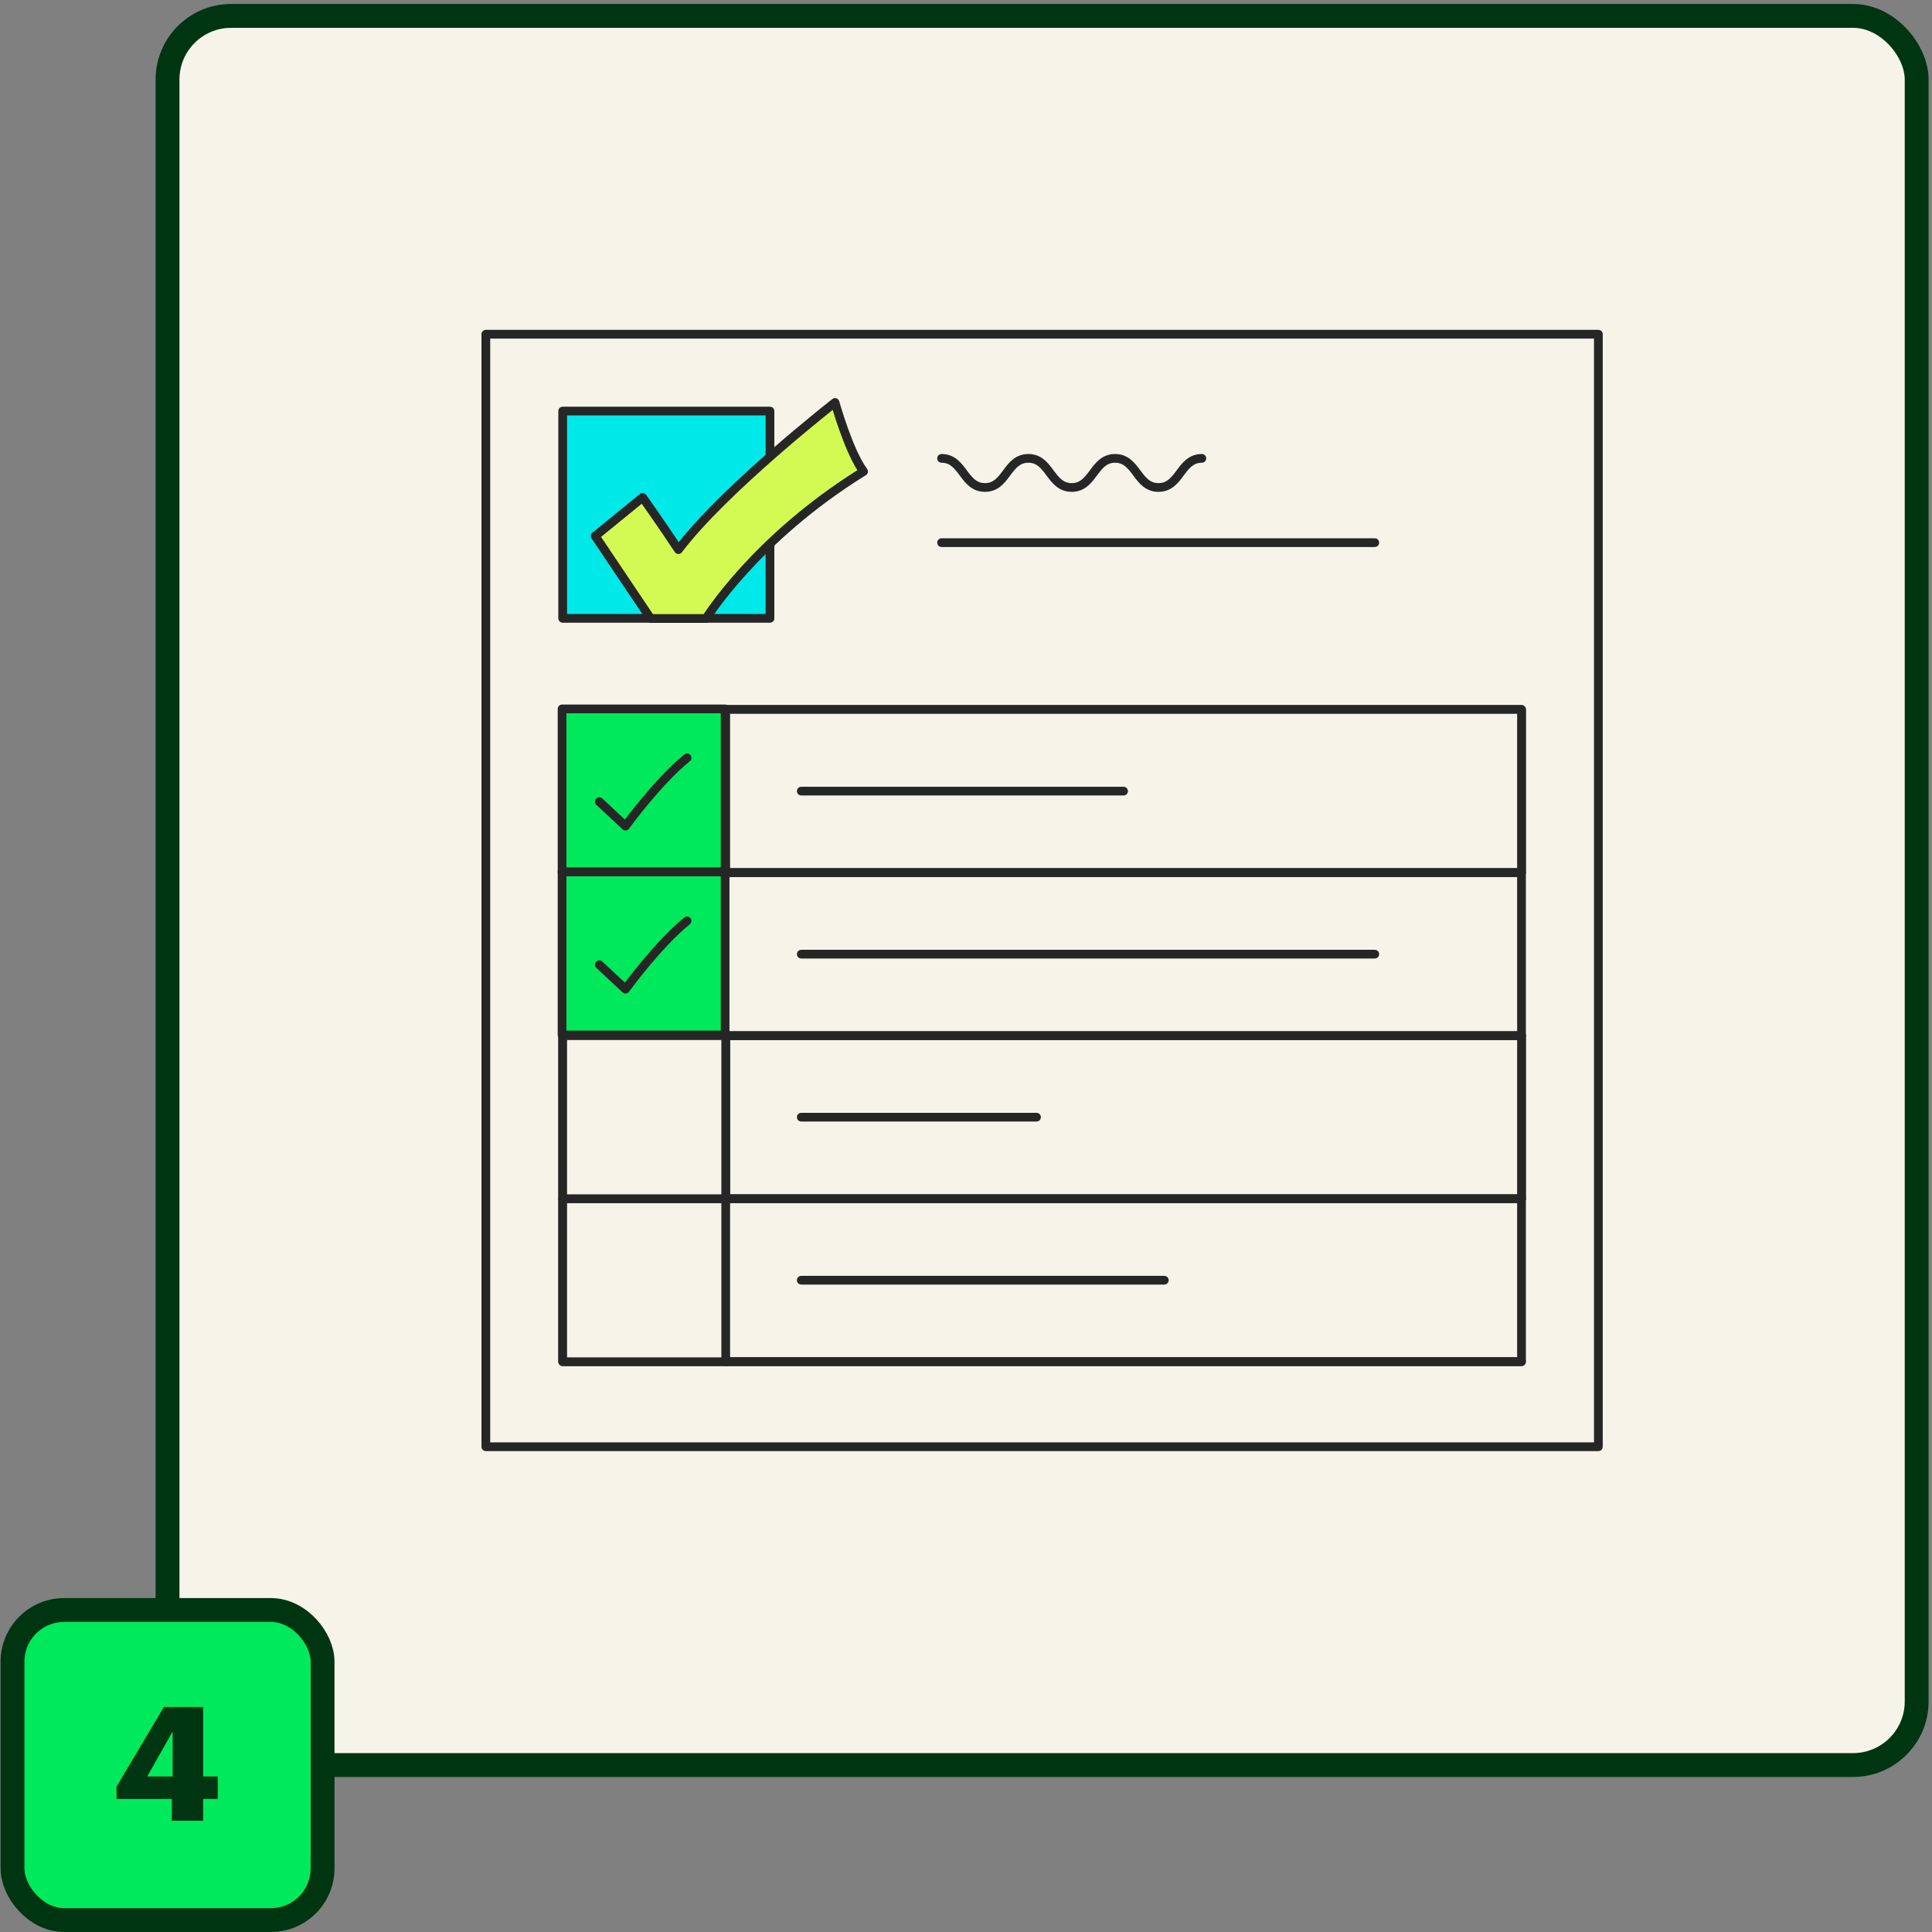 <svg width="243" height="243" viewBox="0 0 243 243" fill="none" xmlns="http://www.w3.org/2000/svg">
<rect x="0" y="0" width="243" height="243" fill="#808080" stroke="none"/>
<rect x="21.072" y="2" width="220" height="220" rx="8" fill="#F6F4E9"/>
<rect x="21.072" y="2" width="220" height="220" rx="8" stroke="#003512" stroke-width="3"/>
<path d="M201.037 42.035H61.107V181.965H201.037V42.035Z" fill="#F6F4E9"/>
<path fill-rule="evenodd" clip-rule="evenodd" d="M60.558 42.035C60.558 41.732 60.804 41.486 61.107 41.486H201.037C201.34 41.486 201.586 41.732 201.586 42.035V181.965C201.586 182.268 201.34 182.514 201.037 182.514H61.107C60.804 182.514 60.558 182.268 60.558 181.965V42.035ZM61.656 42.584V181.415H200.487V42.584H61.656Z" fill="#262626"/>
<path d="M96.844 51.702H70.773V77.772H96.844V51.702Z" fill="#00E9E9"/>
<path fill-rule="evenodd" clip-rule="evenodd" d="M70.224 51.702C70.224 51.399 70.47 51.153 70.773 51.153H96.844C97.148 51.153 97.394 51.399 97.394 51.702V77.773C97.394 78.076 97.148 78.322 96.844 78.322H70.773C70.47 78.322 70.224 78.076 70.224 77.773V51.702ZM71.323 52.251V77.224H96.295V52.251H71.323Z" fill="#262626"/>
<path d="M191.37 89.234H70.773V171.255H191.37V89.234Z" fill="#F6F4E9"/>
<path fill-rule="evenodd" clip-rule="evenodd" d="M70.224 89.234C70.224 88.93 70.47 88.685 70.773 88.685H191.37C191.673 88.685 191.919 88.93 191.919 89.234V171.255C191.919 171.558 191.673 171.804 191.37 171.804H70.773C70.47 171.804 70.224 171.558 70.224 171.255V89.234ZM71.323 89.783V170.705H190.82V89.783H71.323Z" fill="#262626"/>
<path d="M191.37 89.234H91.279V109.739H191.37V89.234Z" fill="#F6F4E9"/>
<path fill-rule="evenodd" clip-rule="evenodd" d="M90.729 89.234C90.729 88.93 90.975 88.685 91.279 88.685H191.37C191.673 88.685 191.919 88.93 191.919 89.234V109.739C191.919 110.042 191.673 110.288 191.37 110.288H91.279C90.975 110.288 90.729 110.042 90.729 109.739V89.234ZM91.828 89.783V109.19H190.82V89.783H91.828Z" fill="#262626"/>
<path d="M191.37 130.263H91.279V150.768H191.37V130.263Z" fill="#F6F4E9"/>
<path fill-rule="evenodd" clip-rule="evenodd" d="M90.729 130.263C90.729 129.959 90.975 129.713 91.279 129.713H191.37C191.673 129.713 191.919 129.959 191.919 130.263V150.768C191.919 151.071 191.673 151.317 191.37 151.317H91.279C90.975 151.317 90.729 151.071 90.729 150.768V130.263ZM91.828 130.812V150.219H190.82V130.812H91.828Z" fill="#262626"/>
<path d="M91.279 150.768H70.773V171.273H91.279V150.768Z" fill="#F6F4E9"/>
<path fill-rule="evenodd" clip-rule="evenodd" d="M70.224 150.768C70.224 150.464 70.47 150.218 70.773 150.218H91.279C91.582 150.218 91.828 150.464 91.828 150.768V171.273C91.828 171.576 91.582 171.822 91.279 171.822H70.773C70.47 171.822 70.224 171.576 70.224 171.273V150.768ZM71.323 151.317V170.723H90.729V151.317H71.323Z" fill="#262626"/>
<path d="M91.279 89.234H70.773V109.739H91.279V89.234Z" fill="#00E95C"/>
<path fill-rule="evenodd" clip-rule="evenodd" d="M70.147 89.163C70.147 88.86 70.392 88.614 70.696 88.614H91.201C91.504 88.614 91.75 88.86 91.75 89.163V109.669C91.75 109.972 91.504 110.218 91.201 110.218H70.696C70.392 110.218 70.147 109.972 70.147 109.669V89.163ZM71.245 89.713V109.119H90.652V89.713H71.245Z" fill="#262626"/>
<path d="M75.377 100.828L78.672 103.903C78.672 103.903 82.718 98.319 86.416 95.317" stroke="#262626" stroke-width="1.098" stroke-linecap="round" stroke-linejoin="round"/>
<path d="M91.279 109.757H70.773V130.263H91.279V109.757Z" fill="#00E95C"/>
<path fill-rule="evenodd" clip-rule="evenodd" d="M70.147 109.669C70.147 109.366 70.392 109.12 70.696 109.12H91.201C91.504 109.12 91.75 109.366 91.75 109.669V130.174C91.75 130.477 91.504 130.723 91.201 130.723H70.696C70.392 130.723 70.147 130.477 70.147 130.174V109.669ZM71.245 110.218V129.625H90.652V110.218H71.245Z" fill="#262626"/>
<path d="M75.377 121.333L78.672 124.409C78.672 124.409 82.718 118.825 86.416 115.822" stroke="#262626" stroke-width="1.098" stroke-linecap="round" stroke-linejoin="round"/>
<path d="M91.279 130.263H70.773V150.768H91.279V130.263Z" fill="#F6F4E9"/>
<path fill-rule="evenodd" clip-rule="evenodd" d="M70.224 130.263C70.224 129.959 70.47 129.713 70.773 129.713H91.279C91.582 129.713 91.828 129.959 91.828 130.263V150.768C91.828 151.071 91.582 151.317 91.279 151.317H70.773C70.47 151.317 70.224 151.071 70.224 150.768V130.263ZM71.323 130.812V150.219H90.729V130.812H71.323Z" fill="#262626"/>
<path fill-rule="evenodd" clip-rule="evenodd" d="M90.729 109.757C90.729 109.454 90.975 109.208 91.279 109.208H191.37C191.673 109.208 191.919 109.454 191.919 109.757C191.919 110.061 191.673 110.307 191.37 110.307H91.279C90.975 110.307 90.729 110.061 90.729 109.757Z" fill="#262626"/>
<path fill-rule="evenodd" clip-rule="evenodd" d="M100.232 99.505C100.232 99.201 100.478 98.956 100.781 98.956H141.315C141.619 98.956 141.865 99.201 141.865 99.505C141.865 99.808 141.619 100.054 141.315 100.054H100.781C100.478 100.054 100.232 99.808 100.232 99.505Z" fill="#262626"/>
<path fill-rule="evenodd" clip-rule="evenodd" d="M90.729 130.263C90.729 129.959 90.975 129.713 91.279 129.713H191.37C191.673 129.713 191.919 129.959 191.919 130.263C191.919 130.566 191.673 130.812 191.37 130.812H91.279C90.975 130.812 90.729 130.566 90.729 130.263Z" fill="#262626"/>
<path fill-rule="evenodd" clip-rule="evenodd" d="M100.232 120.01C100.232 119.707 100.478 119.461 100.781 119.461H172.915C173.219 119.461 173.465 119.707 173.465 120.01C173.465 120.314 173.219 120.559 172.915 120.559H100.781C100.478 120.559 100.232 120.314 100.232 120.01Z" fill="#262626"/>
<path fill-rule="evenodd" clip-rule="evenodd" d="M90.729 150.768C90.729 150.464 90.975 150.218 91.279 150.218H191.37C191.673 150.218 191.919 150.464 191.919 150.768C191.919 151.071 191.673 151.317 191.37 151.317H91.279C90.975 151.317 90.729 151.071 90.729 150.768Z" fill="#262626"/>
<path fill-rule="evenodd" clip-rule="evenodd" d="M100.232 140.515C100.232 140.212 100.478 139.966 100.781 139.966H130.367C130.67 139.966 130.916 140.212 130.916 140.515C130.916 140.818 130.67 141.064 130.367 141.064H100.781C100.478 141.064 100.232 140.818 100.232 140.515Z" fill="#262626"/>
<path fill-rule="evenodd" clip-rule="evenodd" d="M90.729 171.273C90.729 170.97 90.975 170.724 91.279 170.724H191.37C191.673 170.724 191.919 170.97 191.919 171.273C191.919 171.576 191.673 171.822 191.37 171.822H91.279C90.975 171.822 90.729 171.576 90.729 171.273Z" fill="#262626"/>
<path fill-rule="evenodd" clip-rule="evenodd" d="M100.232 161.02C100.232 160.717 100.478 160.471 100.781 160.471H146.442C146.745 160.471 146.991 160.717 146.991 161.02C146.991 161.324 146.745 161.57 146.442 161.57H100.781C100.478 161.57 100.232 161.324 100.232 161.02Z" fill="#262626"/>
<path d="M74.856 67.41L81.832 77.791H88.807C88.807 77.791 94.977 67.74 108.617 59.3C106.749 56.791 105.028 50.622 105.028 50.622C105.028 50.622 91.096 61.497 85.329 69.131C83.461 66.293 80.825 62.559 80.825 62.559L74.856 67.428V67.41Z" fill="#D2FA52"/>
<path fill-rule="evenodd" clip-rule="evenodd" d="M105.557 50.474C105.508 50.298 105.374 50.158 105.2 50.1C105.026 50.043 104.835 50.076 104.69 50.189L105.028 50.622C104.69 50.189 104.69 50.189 104.69 50.189L104.649 50.221C104.622 50.242 104.583 50.274 104.53 50.315C104.426 50.397 104.273 50.518 104.076 50.675C103.682 50.988 103.114 51.444 102.414 52.015C101.014 53.157 99.088 54.759 96.98 56.6C92.994 60.083 88.327 64.451 85.363 68.19C84.524 66.929 83.59 65.569 82.828 64.468C82.381 63.823 81.993 63.267 81.716 62.872C81.577 62.674 81.467 62.517 81.391 62.409C81.353 62.355 81.324 62.313 81.304 62.285L81.274 62.242C81.274 62.242 81.274 62.242 80.825 62.559L81.274 62.242C81.186 62.118 81.05 62.035 80.899 62.015C80.748 61.994 80.596 62.037 80.478 62.133L74.614 66.918C74.429 67.009 74.307 67.199 74.307 67.411V67.429C74.307 67.577 74.367 67.716 74.468 67.817L81.376 78.098C81.478 78.249 81.649 78.341 81.832 78.341H88.807C88.998 78.341 89.175 78.242 89.275 78.079L89.275 78.079L89.276 78.078L89.278 78.074C89.281 78.07 89.285 78.063 89.291 78.054C89.302 78.036 89.319 78.009 89.342 77.973C89.389 77.9 89.46 77.791 89.555 77.649C89.746 77.364 90.036 76.945 90.427 76.415C91.208 75.354 92.394 73.849 94.003 72.081C97.223 68.543 102.137 63.956 108.906 59.767C109.037 59.686 109.127 59.554 109.156 59.403C109.185 59.252 109.149 59.096 109.057 58.972C108.178 57.792 107.304 55.695 106.639 53.836C106.311 52.917 106.04 52.075 105.851 51.463C105.757 51.157 105.683 50.909 105.633 50.738C105.608 50.652 105.589 50.586 105.576 50.541C105.57 50.519 105.565 50.502 105.562 50.491L105.558 50.478L105.557 50.474ZM88.507 77.242C88.545 77.183 88.591 77.115 88.643 77.037C88.842 76.739 89.141 76.307 89.542 75.763C90.344 74.675 91.553 73.14 93.191 71.341C96.388 67.829 101.22 63.306 107.839 59.138C106.98 57.792 106.192 55.846 105.605 54.205C105.27 53.268 104.994 52.41 104.802 51.787C104.777 51.706 104.753 51.63 104.731 51.557C104.342 51.867 103.787 52.312 103.108 52.866C101.716 54.002 99.799 55.596 97.703 57.428C93.499 61.1 88.613 65.695 85.767 69.463C85.659 69.605 85.489 69.686 85.311 69.681C85.132 69.675 84.968 69.583 84.87 69.433C83.94 68.02 82.817 66.381 81.925 65.094C81.479 64.451 81.092 63.896 80.816 63.502C80.781 63.451 80.747 63.403 80.715 63.358L75.599 67.532L82.124 77.242H88.507Z" fill="#262626"/>
<path fill-rule="evenodd" clip-rule="evenodd" d="M117.881 57.652C117.881 57.349 118.127 57.103 118.43 57.103C120.071 57.103 120.905 58.224 121.56 59.103C121.573 59.12 121.585 59.138 121.598 59.155C122.302 60.099 122.831 60.765 123.886 60.765C124.94 60.765 125.469 60.099 126.173 59.155C126.186 59.138 126.199 59.12 126.212 59.103C126.866 58.224 127.7 57.103 129.342 57.103C130.983 57.103 131.817 58.224 132.471 59.103C132.484 59.12 132.497 59.138 132.51 59.155C133.214 60.099 133.743 60.765 134.797 60.765C135.852 60.765 136.381 60.099 137.085 59.155C137.098 59.138 137.111 59.12 137.123 59.103C137.778 58.224 138.612 57.103 140.253 57.103C141.894 57.103 142.729 58.224 143.383 59.103C143.396 59.12 143.409 59.138 143.422 59.155C144.125 60.099 144.655 60.765 145.709 60.765C146.763 60.765 147.293 60.099 147.997 59.155C148.009 59.138 148.022 59.12 148.035 59.103C148.69 58.224 149.524 57.103 151.165 57.103C151.468 57.103 151.714 57.349 151.714 57.652C151.714 57.956 151.468 58.202 151.165 58.202C150.111 58.202 149.581 58.867 148.877 59.811C148.865 59.828 148.852 59.846 148.839 59.863C148.184 60.742 147.35 61.863 145.709 61.863C144.068 61.863 143.234 60.742 142.579 59.863C142.566 59.846 142.554 59.828 142.541 59.811C141.837 58.867 141.307 58.202 140.253 58.202C139.199 58.202 138.669 58.867 137.966 59.811C137.953 59.828 137.94 59.846 137.927 59.863C137.273 60.742 136.439 61.863 134.797 61.863C133.156 61.863 132.322 60.742 131.668 59.863C131.655 59.846 131.642 59.828 131.629 59.811C130.925 58.867 130.396 58.202 129.342 58.202C128.287 58.202 127.758 58.867 127.054 59.811C127.041 59.828 127.028 59.846 127.015 59.863C126.361 60.742 125.527 61.863 123.886 61.863C122.244 61.863 121.41 60.742 120.756 59.863C120.743 59.846 120.73 59.828 120.717 59.811C120.014 58.867 119.484 58.202 118.43 58.202C118.127 58.202 117.881 57.956 117.881 57.652Z" fill="#262626"/>
<path fill-rule="evenodd" clip-rule="evenodd" d="M117.881 68.252C117.881 67.949 118.127 67.703 118.43 67.703H172.915C173.218 67.703 173.464 67.949 173.464 68.252C173.464 68.556 173.218 68.802 172.915 68.802H118.43C118.127 68.802 117.881 68.556 117.881 68.252Z" fill="#262626"/>
<rect x="1.572" y="202.5" width="39" height="39" rx="6.5" fill="#00E95C"/>
<rect x="1.572" y="202.5" width="39" height="39" rx="6.5" stroke="#003512" stroke-width="3"/>
<path d="M21.614 229V226.26H14.654V224.72L20.614 214.7H25.554V223.44H27.394V226.26H25.554V229H21.614ZM18.514 223.44H21.714V217.78L18.514 223.44Z" fill="#003512"/>
</svg>
